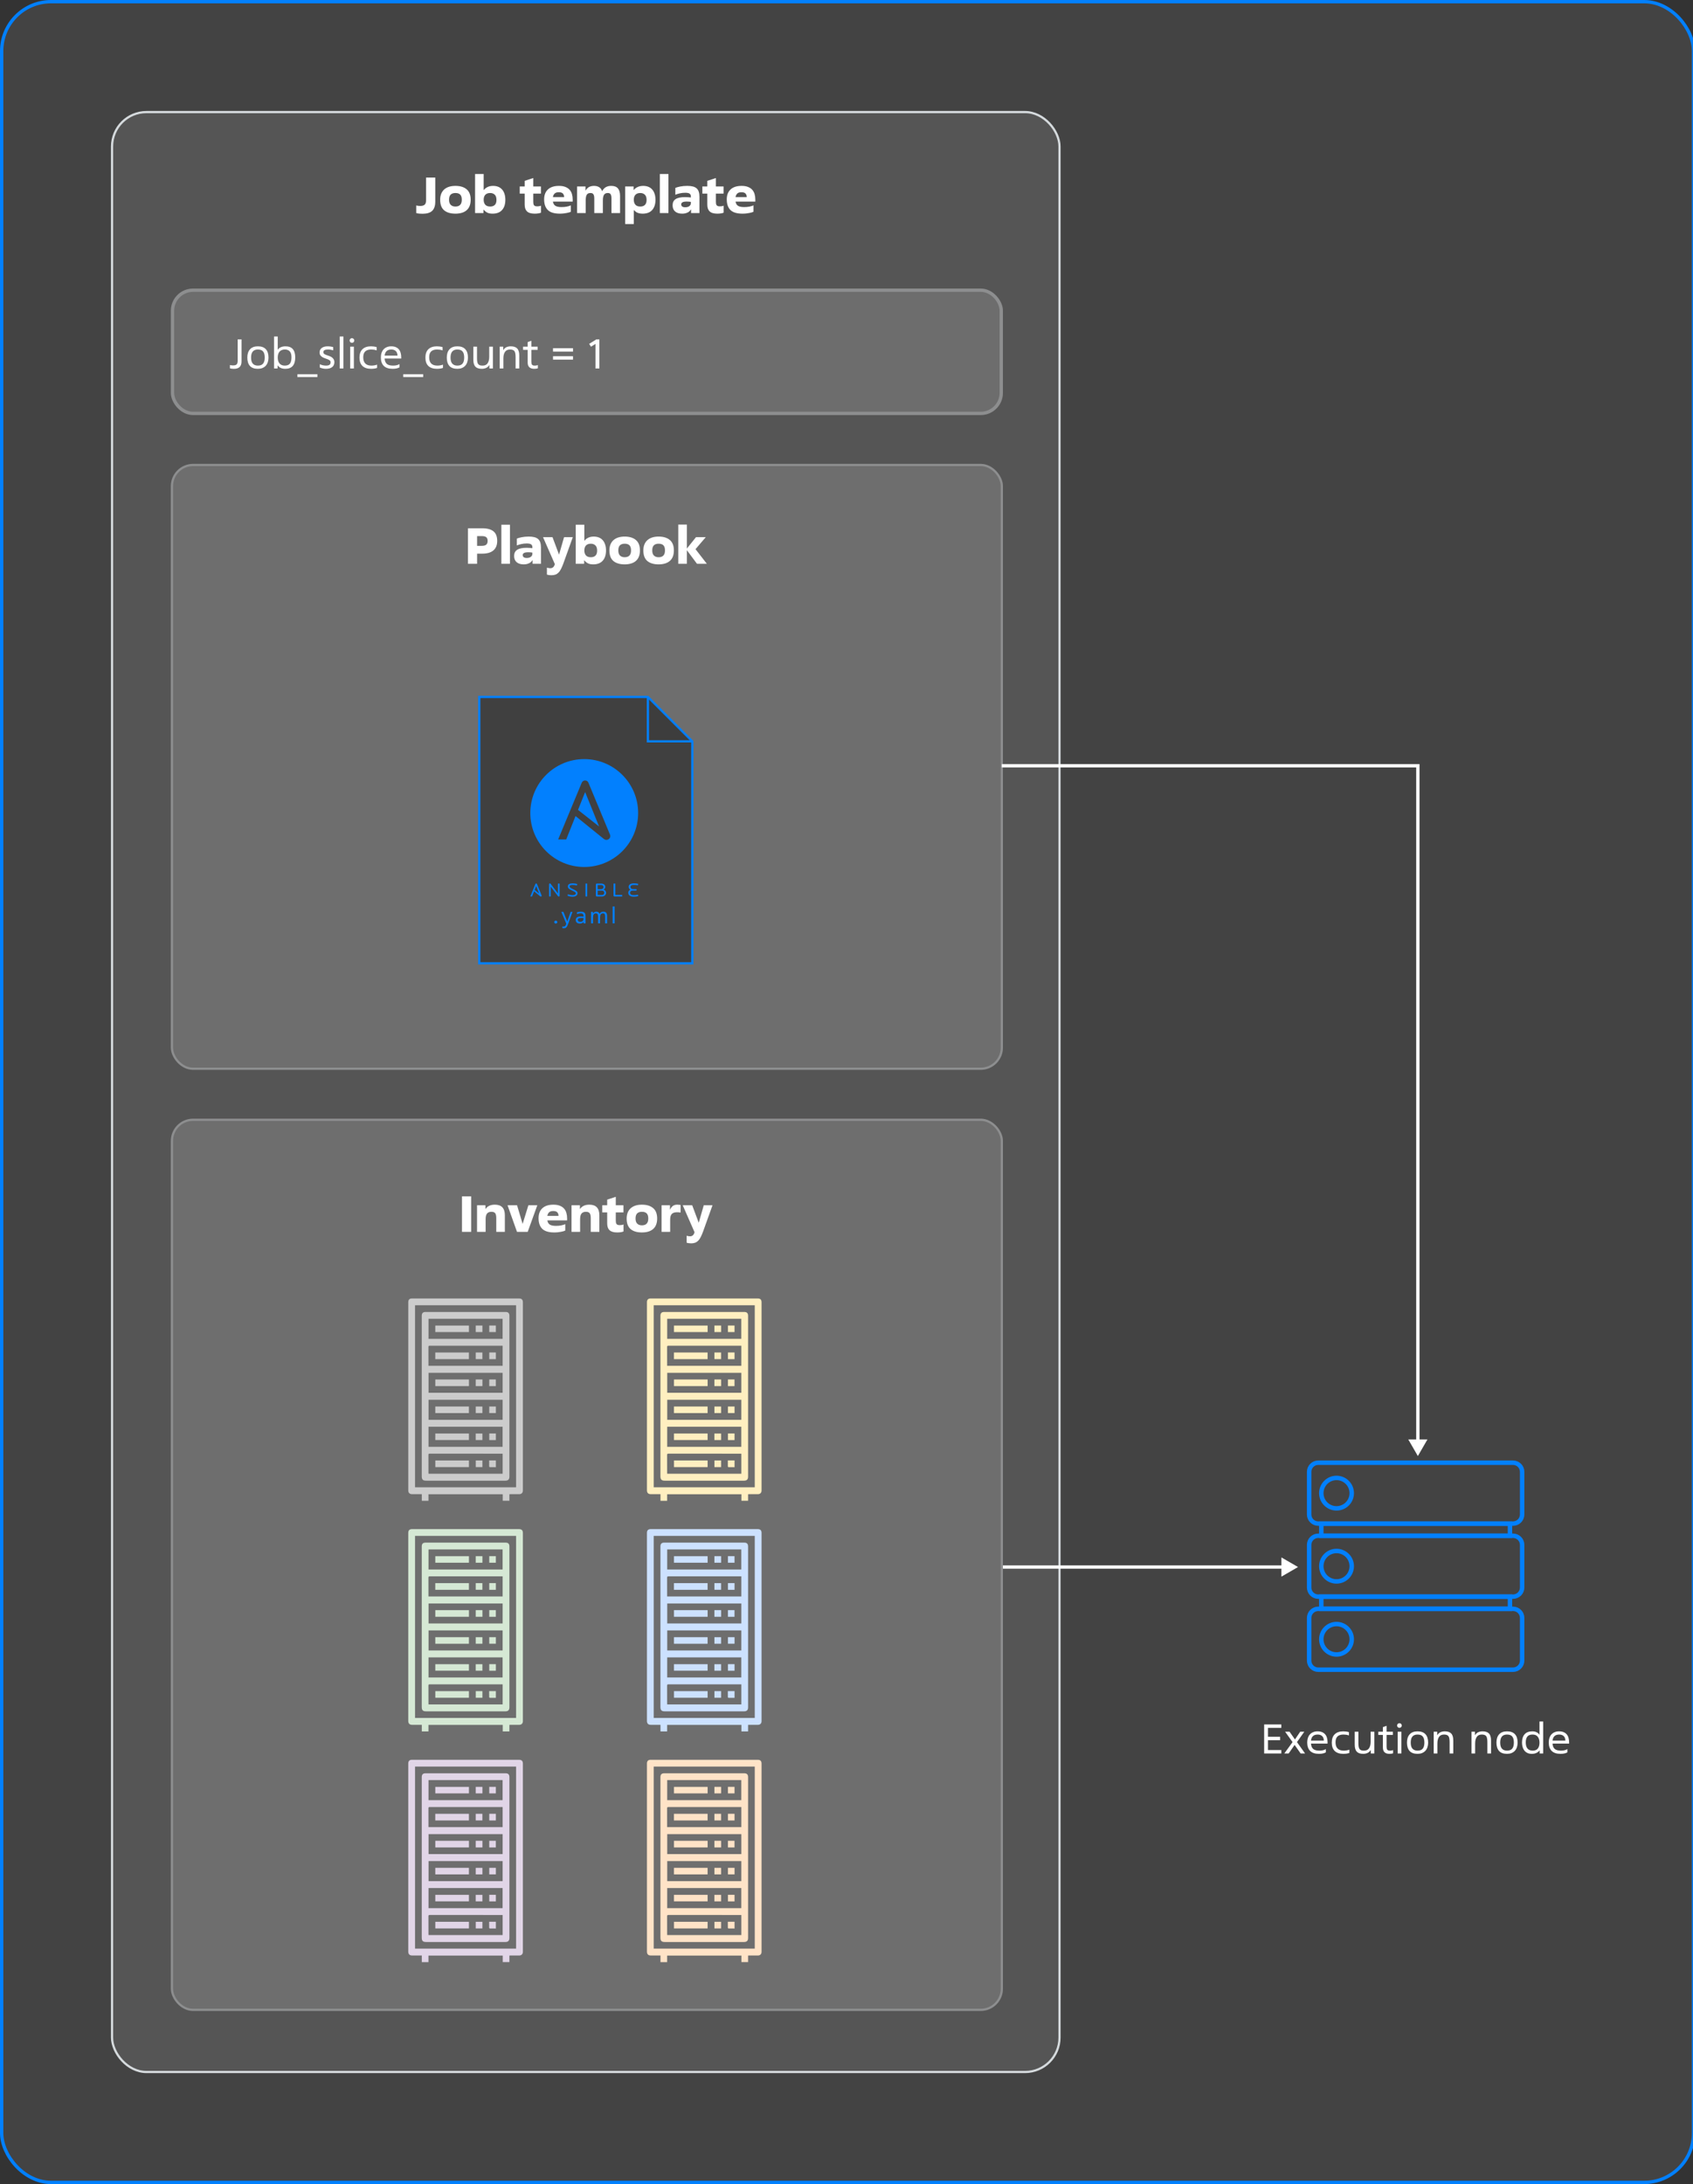 <svg width="763" height="984" viewBox="0 0 763 984" fill="none" xmlns="http://www.w3.org/2000/svg">
<rect x="0" y="0" width="763" height="984" fill="#333333" stroke="none"/>
<g clip-path="url(#clip0_4309_1036)">
<rect x="0.75" y="0.75" width="762.5" height="982.5" rx="22.25" fill="#D9D9D9" fill-opacity="0.1" stroke="#0280FE" stroke-width="1.5"/>
<rect x="50.5" y="50.5" width="427" height="883" rx="15.5" fill="white" fill-opacity="0.1" stroke="#D5DADD"/>
<rect x="77" y="504" width="375" height="402" rx="10" fill="white" fill-opacity="0.15"/>
<rect x="77.5" y="504.5" width="374" height="401" rx="9.5" stroke="#D5DADD" stroke-opacity="0.3"/>
<rect x="77" y="209" width="375" height="273" rx="10" fill="white" fill-opacity="0.15"/>
<rect x="77.5" y="209.5" width="374" height="272" rx="9.5" stroke="#D5DADD" stroke-opacity="0.3"/>
<rect x="77" y="130" width="375" height="57" rx="10" fill="#FAFAFA" fill-opacity="0.15"/>
<rect x="77.75" y="130.75" width="373.5" height="55.5" rx="9.25" stroke="#D5DADD" stroke-opacity="0.3" stroke-width="1.5"/>
<path d="M681.886 659H594.114C591.842 659 590 660.842 590 663.114V682.314C590 684.587 591.842 686.429 594.114 686.429H681.886C684.158 686.429 686 684.587 686 682.314V663.114C686 660.842 684.158 659 681.886 659Z" stroke="#0280FE" stroke-width="2"/>
<path d="M602.342 679.571C606.13 679.571 609.2 676.501 609.2 672.714C609.2 668.927 606.13 665.857 602.342 665.857C598.555 665.857 595.485 668.927 595.485 672.714C595.485 676.501 598.555 679.571 602.342 679.571Z" stroke="#0280FE" stroke-width="2"/>
<path d="M681.886 691.914H594.114C591.842 691.914 590 693.756 590 696.029V715.229C590 717.501 591.842 719.343 594.114 719.343H681.886C684.158 719.343 686 717.501 686 715.229V696.029C686 693.756 684.158 691.914 681.886 691.914Z" stroke="#0280FE" stroke-width="2"/>
<path d="M602.342 712.486C606.13 712.486 609.2 709.416 609.2 705.629C609.2 701.841 606.13 698.771 602.342 698.771C598.555 698.771 595.485 701.841 595.485 705.629C595.485 709.416 598.555 712.486 602.342 712.486Z" stroke="#0280FE" stroke-width="2"/>
<path d="M681.886 724.829H594.114C591.842 724.829 590 726.671 590 728.943V748.143C590 750.415 591.842 752.257 594.114 752.257H681.886C684.158 752.257 686 750.415 686 748.143V728.943C686 726.671 684.158 724.829 681.886 724.829Z" stroke="#0280FE" stroke-width="2"/>
<path d="M602.342 745.4C606.13 745.4 609.2 742.33 609.2 738.543C609.2 734.756 606.13 731.686 602.342 731.686C598.555 731.686 595.485 734.756 595.485 738.543C595.485 742.33 598.555 745.4 602.342 745.4Z" stroke="#0280FE" stroke-width="2"/>
<path d="M680.514 686.429H595.485V691.914H680.514V686.429Z" stroke="#0280FE" stroke-width="2"/>
<path d="M680.514 719.343H595.485V724.828H680.514V719.343Z" stroke="#0280FE" stroke-width="2"/>
<path d="M229.577 673.2V676.147H226.576V673.207H193.099V676.159H190.095V673.176H185.784C184.582 673.176 184 672.594 184 671.392C184 664.672 184 657.953 184 651.233C184 632.642 184 614.049 184 595.455C184 592.541 184 589.628 184 586.714C184 585.544 184.54 585 185.71 585C200.873 585 216.036 585 231.2 585C232.092 585 232.984 585 233.876 585C235.121 585 235.652 585.53 235.652 586.774C235.652 599.816 235.652 612.859 235.652 625.902C235.652 640.867 235.652 655.832 235.652 670.797C235.652 671.055 235.66 671.313 235.652 671.57C235.627 672.543 235.022 673.164 234.046 673.176C232.698 673.192 231.35 673.176 230.002 673.176C229.89 673.175 229.771 673.188 229.577 673.2ZM232.592 670.068V588.055H187.051V670.068H232.592Z" fill="#CCCCCC"/>
<path d="M190.077 629.11C190.077 617.02 190.077 604.929 190.077 592.836C190.077 591.621 190.607 591.083 191.807 591.083C203.817 591.083 215.828 591.083 227.843 591.083C229.038 591.083 229.579 591.63 229.579 592.835C229.579 613.608 229.579 634.378 229.579 655.146C229.579 658.516 229.579 661.885 229.579 665.255C229.579 666.531 229.009 667.098 227.725 667.098H192.11C190.564 667.098 190.074 666.603 190.074 665.083C190.074 653.092 190.074 641.102 190.074 629.111L190.077 629.11ZM193.125 603.196H226.511V594.148H193.125V603.196ZM226.524 630.638H193.141V639.677H226.521L226.524 630.638ZM193.126 651.839H226.51V642.792H193.126V651.839ZM226.529 654.931H223.027C213.256 654.931 203.485 654.927 193.715 654.92C193.285 654.92 193.081 654.987 193.086 655.497C193.112 658.132 193.099 660.769 193.101 663.404C193.101 663.597 193.118 663.79 193.126 663.979H226.529V654.931ZM226.529 606.288H224.276C214.089 606.288 203.9 606.286 193.711 606.281C193.282 606.281 193.078 606.348 193.083 606.858C193.11 609.494 193.096 612.129 193.096 614.766V615.339H226.525L226.529 606.288ZM226.529 618.506H193.141V627.491H226.526L226.529 618.506Z" fill="#CCCCCC"/>
<path d="M211.344 597.209V600.137H196.182V597.209H211.344Z" fill="#CCCCCC"/>
<path d="M217.422 597.199V600.137H214.4V597.199H217.422Z" fill="#CCCCCC"/>
<path d="M220.495 597.19H223.468V600.137H220.495V597.19Z" fill="#CCCCCC"/>
<path d="M211.331 636.642H196.178V633.685H211.331V636.642Z" fill="#CCCCCC"/>
<path d="M217.413 633.69V636.636H214.405V633.69H217.413Z" fill="#CCCCCC"/>
<path d="M223.478 633.683V636.631H220.495V633.683H223.478Z" fill="#CCCCCC"/>
<path d="M211.337 645.848V648.78H196.18V645.848H211.337Z" fill="#CCCCCC"/>
<path d="M214.393 648.789V645.858H217.412V648.789H214.393Z" fill="#CCCCCC"/>
<path d="M223.475 645.834V648.801H220.502V645.834H223.475Z" fill="#CCCCCC"/>
<path d="M211.338 657.99V660.978H196.189V657.99H211.338Z" fill="#CCCCCC"/>
<path d="M217.412 657.992V660.978H214.414V657.992H217.412Z" fill="#CCCCCC"/>
<path d="M223.478 657.978V661.014C222.553 661.014 221.649 661.022 220.743 661.001C220.677 660.982 220.617 660.947 220.568 660.898C220.519 660.849 220.484 660.789 220.466 660.723C220.444 659.819 220.453 658.915 220.453 657.978H223.478Z" fill="#CCCCCC"/>
<path d="M196.168 612.341V609.341H211.33V612.341H196.168Z" fill="#CCCCCC"/>
<path d="M214.402 612.324V609.339H217.403V612.324H214.402Z" fill="#CCCCCC"/>
<path d="M223.474 609.328V612.342H220.501V609.328H223.474Z" fill="#CCCCCC"/>
<path d="M211.346 621.502V624.489H196.184V621.502H211.346Z" fill="#CCCCCC"/>
<path d="M217.424 621.496V624.488H214.399V621.496H217.424Z" fill="#CCCCCC"/>
<path d="M220.495 624.499V621.496H223.46V624.499H220.495Z" fill="#CCCCCC"/>
<path d="M229.577 777.12V780.067H226.576V777.127H193.099V780.079H190.095V777.097H185.784C184.582 777.097 184 776.515 184 775.313C184 768.593 184 761.874 184 755.154C184 736.563 184 717.97 184 699.376C184 696.462 184 693.548 184 690.635C184 689.464 184.54 688.921 185.71 688.921C200.873 688.921 216.036 688.921 231.2 688.921C232.092 688.921 232.984 688.921 233.876 688.921C235.121 688.921 235.652 689.451 235.652 690.695C235.652 703.737 235.652 716.78 235.652 729.823C235.652 744.788 235.652 759.753 235.652 774.718C235.652 774.976 235.66 775.234 235.652 775.491C235.627 776.464 235.022 777.085 234.046 777.097C232.698 777.113 231.35 777.097 230.002 777.097C229.89 777.095 229.771 777.108 229.577 777.12ZM232.592 773.989V691.976H187.051V773.989H232.592Z" fill="#D5E8D4"/>
<path d="M190.077 733.031C190.077 720.941 190.077 708.85 190.077 696.757C190.077 695.542 190.607 695.004 191.807 695.004C203.817 695.004 215.828 695.004 227.843 695.004C229.038 695.004 229.579 695.551 229.579 696.756C229.579 717.529 229.579 738.299 229.579 759.067C229.579 762.436 229.579 765.806 229.579 769.176C229.579 770.452 229.009 771.019 227.725 771.019H192.11C190.564 771.019 190.074 770.523 190.074 769.003C190.074 757.013 190.074 745.022 190.074 733.032L190.077 733.031ZM193.125 707.117H226.511V698.069H193.125V707.117ZM226.524 734.559H193.141V743.598H226.521L226.524 734.559ZM193.126 755.759H226.51V746.712H193.126V755.759ZM226.529 758.852H223.027C213.256 758.852 203.485 758.848 193.715 758.841C193.285 758.841 193.081 758.907 193.086 759.418C193.112 762.053 193.099 764.69 193.101 767.325C193.101 767.518 193.118 767.711 193.126 767.9H226.529V758.852ZM226.529 710.209H224.276C214.089 710.209 203.9 710.207 193.711 710.202C193.282 710.202 193.078 710.269 193.083 710.779C193.11 713.414 193.096 716.05 193.096 718.687V719.26H226.525L226.529 710.209ZM226.529 722.427H193.141V731.412H226.526L226.529 722.427Z" fill="#D5E8D4"/>
<path d="M211.344 701.13V704.058H196.182V701.13H211.344Z" fill="#D5E8D4"/>
<path d="M217.422 701.119V704.058H214.4V701.119H217.422Z" fill="#D5E8D4"/>
<path d="M220.495 701.111H223.468V704.058H220.495V701.111Z" fill="#D5E8D4"/>
<path d="M211.331 740.563H196.178V737.606H211.331V740.563Z" fill="#D5E8D4"/>
<path d="M217.413 737.611V740.557H214.405V737.611H217.413Z" fill="#D5E8D4"/>
<path d="M223.478 737.604V740.552H220.495V737.604H223.478Z" fill="#D5E8D4"/>
<path d="M211.337 749.769V752.701H196.18V749.769H211.337Z" fill="#D5E8D4"/>
<path d="M214.393 752.71V749.778H217.412V752.71H214.393Z" fill="#D5E8D4"/>
<path d="M223.475 749.755V752.722H220.502V749.755H223.475Z" fill="#D5E8D4"/>
<path d="M211.338 761.911V764.899H196.189V761.911H211.338Z" fill="#D5E8D4"/>
<path d="M217.412 761.913V764.899H214.414V761.913H217.412Z" fill="#D5E8D4"/>
<path d="M223.478 761.898V764.935C222.553 764.935 221.649 764.943 220.743 764.922C220.677 764.903 220.617 764.867 220.568 764.819C220.519 764.77 220.484 764.71 220.466 764.643C220.444 763.739 220.453 762.836 220.453 761.898H223.478Z" fill="#D5E8D4"/>
<path d="M196.168 716.262V713.262H211.33V716.262H196.168Z" fill="#D5E8D4"/>
<path d="M214.402 716.245V713.26H217.403V716.245H214.402Z" fill="#D5E8D4"/>
<path d="M223.474 713.249V716.263H220.501V713.249H223.474Z" fill="#D5E8D4"/>
<path d="M211.346 725.423V728.41H196.184V725.423H211.346Z" fill="#D5E8D4"/>
<path d="M217.424 725.417V728.409H214.399V725.417H217.424Z" fill="#D5E8D4"/>
<path d="M220.495 728.42V725.417H223.46V728.42H220.495Z" fill="#D5E8D4"/>
<path d="M229.577 881.041V883.988H226.576V881.048H193.099V884H190.095V881.017H185.784C184.582 881.017 184 880.436 184 879.233C184 872.514 184 865.794 184 859.075C184 840.484 184 821.891 184 803.297C184 800.383 184 797.469 184 794.555C184 793.385 184.54 792.841 185.71 792.841C200.873 792.841 216.036 792.841 231.2 792.841C232.092 792.841 232.984 792.841 233.876 792.841C235.121 792.841 235.652 793.372 235.652 794.616C235.652 807.658 235.652 820.7 235.652 833.744C235.652 848.708 235.652 863.673 235.652 878.639C235.652 878.897 235.66 879.155 235.652 879.412C235.627 880.385 235.022 881.005 234.046 881.017C232.698 881.034 231.35 881.017 230.002 881.017C229.89 881.016 229.771 881.029 229.577 881.041ZM232.592 877.91V795.897H187.051V877.91H232.592Z" fill="#E1D5E7"/>
<path d="M190.077 836.951C190.077 824.862 190.077 812.77 190.077 800.678C190.077 799.462 190.607 798.925 191.807 798.925C203.817 798.925 215.828 798.925 227.843 798.925C229.038 798.925 229.579 799.472 229.579 800.677C229.579 821.45 229.579 842.22 229.579 862.987C229.579 866.357 229.579 869.727 229.579 873.096C229.579 874.373 229.009 874.94 227.725 874.94H192.11C190.564 874.94 190.074 874.444 190.074 872.924C190.074 860.934 190.074 848.943 190.074 836.953L190.077 836.951ZM193.125 811.038H226.511V801.99H193.125V811.038ZM226.524 838.48H193.141V847.518H226.521L226.524 838.48ZM193.126 859.68H226.51V850.633H193.126V859.68ZM226.529 862.772H223.027C213.256 862.772 203.485 862.769 193.715 862.761C193.285 862.761 193.081 862.828 193.086 863.338C193.112 865.974 193.099 868.61 193.101 871.246C193.101 871.439 193.118 871.631 193.126 871.82H226.529V862.772ZM226.529 814.13H224.276C214.089 814.13 203.9 814.127 193.711 814.123C193.282 814.123 193.078 814.189 193.083 814.7C193.11 817.335 193.096 819.971 193.096 822.607V823.18H226.525L226.529 814.13ZM226.529 826.348H193.141V835.333H226.526L226.529 826.348Z" fill="#E1D5E7"/>
<path d="M211.344 805.051V807.979H196.182V805.051H211.344Z" fill="#E1D5E7"/>
<path d="M217.422 805.04V807.979H214.4V805.04H217.422Z" fill="#E1D5E7"/>
<path d="M220.495 805.032H223.468V807.979H220.495V805.032Z" fill="#E1D5E7"/>
<path d="M211.331 844.483H196.178V841.526H211.331V844.483Z" fill="#E1D5E7"/>
<path d="M217.413 841.531V844.477H214.405V841.531H217.413Z" fill="#E1D5E7"/>
<path d="M223.478 841.524V844.472H220.495V841.524H223.478Z" fill="#E1D5E7"/>
<path d="M211.337 853.69V856.621H196.18V853.69H211.337Z" fill="#E1D5E7"/>
<path d="M214.393 856.631V853.699H217.412V856.631H214.393Z" fill="#E1D5E7"/>
<path d="M223.475 853.675V856.643H220.502V853.675H223.475Z" fill="#E1D5E7"/>
<path d="M211.338 865.831V868.82H196.189V865.831H211.338Z" fill="#E1D5E7"/>
<path d="M217.412 865.833V868.82H214.414V865.833H217.412Z" fill="#E1D5E7"/>
<path d="M223.478 865.819V868.855C222.553 868.855 221.649 868.864 220.743 868.842C220.677 868.824 220.617 868.788 220.568 868.739C220.519 868.691 220.484 868.63 220.466 868.564C220.444 867.66 220.453 866.756 220.453 865.819H223.478Z" fill="#E1D5E7"/>
<path d="M196.168 820.182V817.183H211.33V820.182H196.168Z" fill="#E1D5E7"/>
<path d="M214.402 820.166V817.18H217.403V820.166H214.402Z" fill="#E1D5E7"/>
<path d="M223.474 817.17V820.183H220.501V817.17H223.474Z" fill="#E1D5E7"/>
<path d="M211.346 829.343V832.331H196.184V829.343H211.346Z" fill="#E1D5E7"/>
<path d="M217.424 829.338V832.33H214.399V829.338H217.424Z" fill="#E1D5E7"/>
<path d="M220.495 832.341V829.338H223.46V832.341H220.495Z" fill="#E1D5E7"/>
<path d="M337.144 673.2V676.147H334.142V673.207H300.666V676.159H297.662V673.176H293.35C292.148 673.176 291.566 672.594 291.566 671.392C291.566 664.672 291.566 657.953 291.566 651.233C291.566 632.642 291.566 614.049 291.566 595.455C291.566 592.541 291.566 589.628 291.566 586.714C291.566 585.544 292.106 585 293.277 585C308.439 585 323.603 585 338.766 585C339.658 585 340.55 585 341.442 585C342.687 585 343.219 585.53 343.219 586.774C343.219 599.816 343.219 612.859 343.219 625.902C343.219 640.867 343.219 655.832 343.219 670.797C343.219 671.055 343.226 671.313 343.219 671.57C343.194 672.543 342.588 673.164 341.612 673.176C340.265 673.192 338.916 673.176 337.568 673.176C337.457 673.175 337.338 673.188 337.144 673.2ZM340.159 670.068V588.055H294.617V670.068H340.159Z" fill="#FFEFC0"/>
<path d="M297.643 629.11C297.643 617.02 297.643 604.929 297.643 592.836C297.643 591.621 298.173 591.083 299.373 591.083C311.383 591.083 323.395 591.083 335.409 591.083C336.604 591.083 337.146 591.63 337.146 592.835C337.146 613.608 337.146 634.378 337.146 655.146C337.146 658.516 337.146 661.885 337.146 665.255C337.146 666.531 336.576 667.098 335.291 667.098H299.677C298.131 667.098 297.641 666.603 297.641 665.083C297.641 653.092 297.641 641.102 297.641 629.111L297.643 629.11ZM300.691 603.196H334.077V594.148H300.691V603.196ZM334.09 630.638H300.708V639.677H334.088L334.09 630.638ZM300.692 651.839H334.076V642.792H300.692V651.839ZM334.095 654.931H330.594C320.822 654.931 311.052 654.927 301.281 654.92C300.852 654.92 300.647 654.987 300.652 655.497C300.678 658.132 300.665 660.769 300.667 663.404C300.667 663.597 300.684 663.79 300.692 663.979H334.095V654.931ZM334.095 606.288H331.842C321.655 606.288 311.467 606.286 301.277 606.281C300.848 606.281 300.645 606.348 300.65 606.858C300.677 609.494 300.663 612.129 300.663 614.766V615.339H334.091L334.095 606.288ZM334.095 618.506H300.708V627.491H334.093L334.095 618.506Z" fill="#FFEFC0"/>
<path d="M318.91 597.209V600.137H303.748V597.209H318.91Z" fill="#FFEFC0"/>
<path d="M324.989 597.199V600.137H321.967V597.199H324.989Z" fill="#FFEFC0"/>
<path d="M328.062 597.19H331.035V600.137H328.062V597.19Z" fill="#FFEFC0"/>
<path d="M318.897 636.642H303.744V633.685H318.897V636.642Z" fill="#FFEFC0"/>
<path d="M324.979 633.69V636.636H321.972V633.69H324.979Z" fill="#FFEFC0"/>
<path d="M331.044 633.683V636.631H328.062V633.683H331.044Z" fill="#FFEFC0"/>
<path d="M318.904 645.848V648.78H303.746V645.848H318.904Z" fill="#FFEFC0"/>
<path d="M321.959 648.789V645.858H324.979V648.789H321.959Z" fill="#FFEFC0"/>
<path d="M331.042 645.834V648.801H328.068V645.834H331.042Z" fill="#FFEFC0"/>
<path d="M318.904 657.99V660.978H303.756V657.99H318.904Z" fill="#FFEFC0"/>
<path d="M324.979 657.992V660.978H321.98V657.992H324.979Z" fill="#FFEFC0"/>
<path d="M331.045 657.978V661.014C330.119 661.014 329.216 661.022 328.309 661.001C328.243 660.982 328.183 660.947 328.134 660.898C328.086 660.849 328.051 660.789 328.032 660.723C328.011 659.819 328.019 658.915 328.019 657.978H331.045Z" fill="#FFEFC0"/>
<path d="M303.734 612.341V609.341H318.897V612.341H303.734Z" fill="#FFEFC0"/>
<path d="M321.969 612.324V609.339H324.969V612.324H321.969Z" fill="#FFEFC0"/>
<path d="M331.041 609.328V612.342H328.067V609.328H331.041Z" fill="#FFEFC0"/>
<path d="M318.912 621.502V624.489H303.75V621.502H318.912Z" fill="#FFEFC0"/>
<path d="M324.99 621.496V624.488H321.966V621.496H324.99Z" fill="#FFEFC0"/>
<path d="M328.062 624.499V621.496H331.026V624.499H328.062Z" fill="#FFEFC0"/>
<path d="M337.144 777.12V780.067H334.142V777.127H300.666V780.079H297.662V777.097H293.35C292.148 777.097 291.566 776.515 291.566 775.313C291.566 768.593 291.566 761.874 291.566 755.154C291.566 736.563 291.566 717.97 291.566 699.376C291.566 696.462 291.566 693.548 291.566 690.635C291.566 689.464 292.106 688.921 293.277 688.921C308.439 688.921 323.603 688.921 338.766 688.921C339.658 688.921 340.55 688.921 341.442 688.921C342.687 688.921 343.219 689.451 343.219 690.695C343.219 703.737 343.219 716.78 343.219 729.823C343.219 744.788 343.219 759.753 343.219 774.718C343.219 774.976 343.226 775.234 343.219 775.491C343.194 776.464 342.588 777.085 341.612 777.097C340.265 777.113 338.916 777.097 337.568 777.097C337.457 777.095 337.338 777.108 337.144 777.12ZM340.159 773.989V691.976H294.617V773.989H340.159Z" fill="#CCE1FF"/>
<path d="M297.643 733.031C297.643 720.941 297.643 708.85 297.643 696.757C297.643 695.542 298.173 695.004 299.373 695.004C311.383 695.004 323.395 695.004 335.409 695.004C336.604 695.004 337.146 695.551 337.146 696.756C337.146 717.529 337.146 738.299 337.146 759.067C337.146 762.436 337.146 765.806 337.146 769.176C337.146 770.452 336.576 771.019 335.291 771.019H299.677C298.131 771.019 297.641 770.523 297.641 769.003C297.641 757.013 297.641 745.022 297.641 733.032L297.643 733.031ZM300.691 707.117H334.077V698.069H300.691V707.117ZM334.09 734.559H300.708V743.598H334.088L334.09 734.559ZM300.692 755.759H334.076V746.712H300.692V755.759ZM334.095 758.852H330.594C320.822 758.852 311.052 758.848 301.281 758.841C300.852 758.841 300.647 758.907 300.652 759.418C300.678 762.053 300.665 764.69 300.667 767.325C300.667 767.518 300.684 767.711 300.692 767.9H334.095V758.852ZM334.095 710.209H331.842C321.655 710.209 311.467 710.207 301.277 710.202C300.848 710.202 300.645 710.269 300.65 710.779C300.677 713.414 300.663 716.05 300.663 718.687V719.26H334.091L334.095 710.209ZM334.095 722.427H300.708V731.412H334.093L334.095 722.427Z" fill="#CCE1FF"/>
<path d="M318.91 701.13V704.058H303.748V701.13H318.91Z" fill="#CCE1FF"/>
<path d="M324.989 701.119V704.058H321.967V701.119H324.989Z" fill="#CCE1FF"/>
<path d="M328.062 701.111H331.035V704.058H328.062V701.111Z" fill="#CCE1FF"/>
<path d="M318.897 740.563H303.744V737.606H318.897V740.563Z" fill="#CCE1FF"/>
<path d="M324.979 737.611V740.557H321.972V737.611H324.979Z" fill="#CCE1FF"/>
<path d="M331.044 737.604V740.552H328.062V737.604H331.044Z" fill="#CCE1FF"/>
<path d="M318.904 749.769V752.701H303.746V749.769H318.904Z" fill="#CCE1FF"/>
<path d="M321.959 752.71V749.778H324.979V752.71H321.959Z" fill="#CCE1FF"/>
<path d="M331.042 749.755V752.722H328.068V749.755H331.042Z" fill="#CCE1FF"/>
<path d="M318.904 761.911V764.899H303.756V761.911H318.904Z" fill="#CCE1FF"/>
<path d="M324.979 761.913V764.899H321.98V761.913H324.979Z" fill="#CCE1FF"/>
<path d="M331.045 761.898V764.935C330.119 764.935 329.216 764.943 328.309 764.922C328.243 764.903 328.183 764.867 328.134 764.819C328.086 764.77 328.051 764.71 328.032 764.643C328.011 763.739 328.019 762.836 328.019 761.898H331.045Z" fill="#CCE1FF"/>
<path d="M303.734 716.262V713.262H318.897V716.262H303.734Z" fill="#CCE1FF"/>
<path d="M321.969 716.245V713.26H324.969V716.245H321.969Z" fill="#CCE1FF"/>
<path d="M331.041 713.249V716.263H328.067V713.249H331.041Z" fill="#CCE1FF"/>
<path d="M318.912 725.423V728.41H303.75V725.423H318.912Z" fill="#CCE1FF"/>
<path d="M324.99 725.417V728.409H321.966V725.417H324.99Z" fill="#CCE1FF"/>
<path d="M328.062 728.42V725.417H331.026V728.42H328.062Z" fill="#CCE1FF"/>
<path d="M337.144 881.041V883.988H334.142V881.048H300.666V884H297.662V881.017H293.35C292.148 881.017 291.566 880.436 291.566 879.233C291.566 872.514 291.566 865.794 291.566 859.075C291.566 840.484 291.566 821.891 291.566 803.297C291.566 800.383 291.566 797.469 291.566 794.555C291.566 793.385 292.106 792.841 293.277 792.841C308.439 792.841 323.603 792.841 338.766 792.841C339.658 792.841 340.55 792.841 341.442 792.841C342.687 792.841 343.219 793.372 343.219 794.616C343.219 807.658 343.219 820.7 343.219 833.744C343.219 848.708 343.219 863.673 343.219 878.639C343.219 878.897 343.226 879.155 343.219 879.412C343.194 880.385 342.588 881.005 341.612 881.017C340.265 881.034 338.916 881.017 337.568 881.017C337.457 881.016 337.338 881.029 337.144 881.041ZM340.159 877.91V795.897H294.617V877.91H340.159Z" fill="#FFE3C7"/>
<path d="M297.643 836.951C297.643 824.862 297.643 812.77 297.643 800.678C297.643 799.462 298.173 798.925 299.373 798.925C311.383 798.925 323.395 798.925 335.409 798.925C336.604 798.925 337.146 799.472 337.146 800.677C337.146 821.45 337.146 842.22 337.146 862.987C337.146 866.357 337.146 869.727 337.146 873.096C337.146 874.373 336.576 874.94 335.291 874.94H299.677C298.131 874.94 297.641 874.444 297.641 872.924C297.641 860.934 297.641 848.943 297.641 836.953L297.643 836.951ZM300.691 811.038H334.077V801.99H300.691V811.038ZM334.09 838.48H300.708V847.518H334.088L334.09 838.48ZM300.692 859.68H334.076V850.633H300.692V859.68ZM334.095 862.772H330.594C320.822 862.772 311.052 862.769 301.281 862.761C300.852 862.761 300.647 862.828 300.652 863.338C300.678 865.974 300.665 868.61 300.667 871.246C300.667 871.439 300.684 871.631 300.692 871.82H334.095V862.772ZM334.095 814.13H331.842C321.655 814.13 311.467 814.127 301.277 814.123C300.848 814.123 300.645 814.189 300.65 814.7C300.677 817.335 300.663 819.971 300.663 822.607V823.18H334.091L334.095 814.13ZM334.095 826.348H300.708V835.333H334.093L334.095 826.348Z" fill="#FFE3C7"/>
<path d="M318.91 805.051V807.979H303.748V805.051H318.91Z" fill="#FFE3C7"/>
<path d="M324.989 805.04V807.979H321.967V805.04H324.989Z" fill="#FFE3C7"/>
<path d="M328.062 805.032H331.035V807.979H328.062V805.032Z" fill="#FFE3C7"/>
<path d="M318.897 844.483H303.744V841.526H318.897V844.483Z" fill="#FFE3C7"/>
<path d="M324.979 841.531V844.477H321.972V841.531H324.979Z" fill="#FFE3C7"/>
<path d="M331.044 841.524V844.472H328.062V841.524H331.044Z" fill="#FFE3C7"/>
<path d="M318.904 853.69V856.621H303.746V853.69H318.904Z" fill="#FFE3C7"/>
<path d="M321.959 856.631V853.699H324.979V856.631H321.959Z" fill="#FFE3C7"/>
<path d="M331.042 853.675V856.643H328.068V853.675H331.042Z" fill="#FFE3C7"/>
<path d="M318.904 865.831V868.82H303.756V865.831H318.904Z" fill="#FFE3C7"/>
<path d="M324.979 865.833V868.82H321.98V865.833H324.979Z" fill="#FFE3C7"/>
<path d="M331.045 865.819V868.855C330.119 868.855 329.216 868.864 328.309 868.842C328.243 868.824 328.183 868.788 328.134 868.739C328.086 868.691 328.051 868.63 328.032 868.564C328.011 867.66 328.019 866.756 328.019 865.819H331.045Z" fill="#FFE3C7"/>
<path d="M303.734 820.182V817.183H318.897V820.182H303.734Z" fill="#FFE3C7"/>
<path d="M321.969 820.166V817.18H324.969V820.166H321.969Z" fill="#FFE3C7"/>
<path d="M331.041 817.17V820.183H328.067V817.17H331.041Z" fill="#FFE3C7"/>
<path d="M318.912 829.343V832.331H303.75V829.343H318.912Z" fill="#FFE3C7"/>
<path d="M324.99 829.338V832.33H321.966V829.338H324.99Z" fill="#FFE3C7"/>
<path d="M328.062 832.341V829.338H331.026V832.341H328.062Z" fill="#FFE3C7"/>
<path d="M187.587 92.568C188.189 92.715 188.775 92.788 189.347 92.788C190.315 92.788 191.005 92.59 191.415 92.194C191.826 91.783 192.031 91.109 192.031 90.17V80.006H196.167V90.83C196.167 92.707 195.705 94.093 194.781 94.988C193.857 95.868 192.413 96.308 190.447 96.308C189.861 96.308 189.34 96.286 188.885 96.242C188.431 96.198 187.998 96.117 187.587 96V92.568ZM205.237 93.052C207.158 93.052 208.119 92.033 208.119 89.994C208.119 88.938 207.884 88.168 207.415 87.684C206.945 87.2 206.219 86.958 205.237 86.958C204.313 86.958 203.601 87.2 203.103 87.684C202.619 88.168 202.377 88.938 202.377 89.994C202.377 91.035 202.633 91.805 203.147 92.304C203.66 92.803 204.357 93.052 205.237 93.052ZM205.237 96.264C203.051 96.264 201.357 95.758 200.155 94.746C198.967 93.734 198.373 92.15 198.373 89.994C198.373 88.953 198.534 88.043 198.857 87.266C199.179 86.489 199.634 85.843 200.221 85.33C200.822 84.802 201.541 84.406 202.377 84.142C203.227 83.878 204.181 83.746 205.237 83.746C207.407 83.746 209.094 84.259 210.297 85.286C211.514 86.298 212.123 87.867 212.123 89.994C212.123 92.062 211.529 93.624 210.341 94.68C209.153 95.736 207.451 96.264 205.237 96.264ZM217.893 96H214.109V78.4H217.981V85.594H218.047C218.209 85.403 218.407 85.198 218.641 84.978C218.876 84.758 219.162 84.56 219.499 84.384C219.837 84.193 220.225 84.039 220.665 83.922C221.12 83.805 221.641 83.746 222.227 83.746C223.034 83.746 223.775 83.871 224.449 84.12C225.124 84.369 225.703 84.758 226.187 85.286C226.686 85.799 227.067 86.452 227.331 87.244C227.61 88.021 227.749 88.945 227.749 90.016C227.749 91.981 227.258 93.514 226.275 94.614C225.293 95.714 223.863 96.264 221.985 96.264C220.944 96.264 220.108 96.088 219.477 95.736C218.847 95.369 218.348 94.944 217.981 94.46H217.893V96ZM220.929 93.052C221.809 93.052 222.499 92.81 222.997 92.326C223.496 91.842 223.745 91.094 223.745 90.082C223.745 88.967 223.474 88.168 222.931 87.684C222.403 87.2 221.729 86.958 220.907 86.958C219.954 86.958 219.228 87.222 218.729 87.75C218.231 88.278 217.981 89.026 217.981 89.994C217.981 90.947 218.223 91.695 218.707 92.238C219.191 92.781 219.932 93.052 220.929 93.052ZM243.787 87.222H240.333V90.896C240.333 91.248 240.355 91.556 240.399 91.82C240.457 92.084 240.553 92.304 240.685 92.48C240.817 92.641 241 92.766 241.235 92.854C241.484 92.927 241.799 92.964 242.181 92.964C242.474 92.964 242.753 92.942 243.017 92.898C243.295 92.854 243.559 92.773 243.809 92.656V95.824C243.545 95.941 243.171 96.044 242.687 96.132C242.203 96.22 241.631 96.264 240.971 96.264C240.149 96.264 239.453 96.176 238.881 96C238.309 95.824 237.839 95.56 237.473 95.208C237.121 94.856 236.864 94.431 236.703 93.932C236.541 93.419 236.461 92.832 236.461 92.172V87.222H234.239V84.01H236.461V81.48L240.333 80.204V84.01H243.787V87.222ZM257.264 95.406C257.103 95.494 256.861 95.589 256.538 95.692C256.23 95.78 255.856 95.868 255.416 95.956C254.991 96.044 254.514 96.117 253.986 96.176C253.458 96.235 252.901 96.264 252.314 96.264C249.821 96.264 248.017 95.721 246.902 94.636C245.787 93.536 245.23 91.937 245.23 89.84C245.23 87.904 245.802 86.408 246.946 85.352C248.105 84.281 249.755 83.746 251.896 83.746C253.055 83.746 254.03 83.907 254.822 84.23C255.614 84.538 256.252 84.971 256.736 85.528C257.22 86.071 257.565 86.716 257.77 87.464C257.99 88.212 258.1 89.011 258.1 89.862V90.83H249.19C249.337 91.71 249.703 92.341 250.29 92.722C250.891 93.103 251.823 93.294 253.084 93.294C253.964 93.294 254.771 93.221 255.504 93.074C256.237 92.913 256.824 92.729 257.264 92.524V95.406ZM254.228 88.784C254.228 88.124 254.045 87.596 253.678 87.2C253.311 86.804 252.695 86.606 251.83 86.606C251.023 86.606 250.407 86.797 249.982 87.178C249.571 87.559 249.307 88.095 249.19 88.784H254.228ZM279.446 96H275.574V89.4C275.574 88.549 275.457 87.933 275.222 87.552C275.002 87.156 274.569 86.958 273.924 86.958C273.103 86.958 272.523 87.244 272.186 87.816C271.863 88.373 271.702 89.18 271.702 90.236V96H267.83V89.4C267.83 88.579 267.705 87.97 267.456 87.574C267.221 87.163 266.774 86.958 266.114 86.958C265.278 86.958 264.706 87.244 264.398 87.816C264.105 88.373 263.958 89.18 263.958 90.236V96H260.086V84.01H263.87V85.858H263.914C264.369 85.081 264.904 84.538 265.52 84.23C266.151 83.907 266.884 83.746 267.72 83.746C268.629 83.746 269.399 83.944 270.03 84.34C270.661 84.721 271.101 85.323 271.35 86.144C271.863 85.249 272.45 84.626 273.11 84.274C273.785 83.922 274.569 83.746 275.464 83.746C276.843 83.746 277.847 84.12 278.478 84.868C279.123 85.616 279.446 86.738 279.446 88.234V96ZM285.636 100.95H281.764V84.01H285.548V85.594H285.614C285.775 85.403 285.973 85.198 286.208 84.978C286.457 84.758 286.758 84.56 287.11 84.384C287.462 84.193 287.865 84.039 288.32 83.922C288.774 83.805 289.295 83.746 289.882 83.746C290.688 83.746 291.429 83.871 292.104 84.12C292.778 84.369 293.358 84.758 293.842 85.286C294.34 85.799 294.722 86.452 294.986 87.244C295.264 88.021 295.404 88.945 295.404 90.016C295.404 91.981 294.912 93.514 293.93 94.614C292.947 95.714 291.517 96.264 289.64 96.264C289.112 96.264 288.642 96.22 288.232 96.132C287.836 96.044 287.476 95.927 287.154 95.78C286.846 95.619 286.574 95.443 286.34 95.252C286.105 95.061 285.892 94.863 285.702 94.658H285.636V100.95ZM288.584 93.052C289.464 93.052 290.153 92.81 290.652 92.326C291.15 91.842 291.4 91.094 291.4 90.082C291.4 88.967 291.128 88.168 290.586 87.684C290.058 87.2 289.383 86.958 288.562 86.958C287.608 86.958 286.882 87.222 286.384 87.75C285.885 88.278 285.636 89.026 285.636 89.994C285.636 90.947 285.878 91.695 286.362 92.238C286.846 92.781 287.586 93.052 288.584 93.052ZM301.255 96H297.383V78.4H301.255V96ZM311.356 90.962C311.136 90.918 310.864 90.881 310.542 90.852C310.234 90.823 309.904 90.808 309.552 90.808C308.598 90.808 307.931 90.925 307.55 91.16C307.183 91.38 307 91.688 307 92.084C307 92.451 307.139 92.759 307.418 93.008C307.711 93.257 308.188 93.382 308.848 93.382C309.596 93.382 310.197 93.213 310.652 92.876C311.121 92.539 311.356 92.084 311.356 91.512V90.962ZM315.228 96H311.444V94.394H311.378C311.246 94.614 311.077 94.834 310.872 95.054C310.666 95.274 310.402 95.472 310.08 95.648C309.772 95.824 309.398 95.971 308.958 96.088C308.532 96.205 308.026 96.264 307.44 96.264C306.061 96.264 304.998 95.934 304.25 95.274C303.502 94.614 303.128 93.69 303.128 92.502C303.128 91.226 303.582 90.295 304.492 89.708C305.401 89.107 306.816 88.806 308.738 88.806C309.324 88.806 309.852 88.828 310.322 88.872C310.791 88.916 311.136 88.953 311.356 88.982V88.498C311.356 87.941 311.172 87.53 310.806 87.266C310.439 86.987 309.772 86.848 308.804 86.848C307.924 86.848 307.088 86.943 306.296 87.134C305.504 87.31 304.858 87.515 304.36 87.75V84.648C304.888 84.428 305.621 84.223 306.56 84.032C307.498 83.841 308.554 83.746 309.728 83.746C310.71 83.746 311.546 83.834 312.236 84.01C312.94 84.186 313.512 84.472 313.952 84.868C314.392 85.249 314.714 85.755 314.92 86.386C315.125 87.017 315.228 87.794 315.228 88.718V96ZM326.093 87.222H322.639V90.896C322.639 91.248 322.661 91.556 322.705 91.82C322.764 92.084 322.859 92.304 322.991 92.48C323.123 92.641 323.307 92.766 323.541 92.854C323.791 92.927 324.106 92.964 324.487 92.964C324.781 92.964 325.059 92.942 325.323 92.898C325.602 92.854 325.866 92.773 326.115 92.656V95.824C325.851 95.941 325.477 96.044 324.993 96.132C324.509 96.22 323.937 96.264 323.277 96.264C322.456 96.264 321.759 96.176 321.187 96C320.615 95.824 320.146 95.56 319.779 95.208C319.427 94.856 319.171 94.431 319.009 93.932C318.848 93.419 318.767 92.832 318.767 92.172V87.222H316.545V84.01H318.767V81.48L322.639 80.204V84.01H326.093V87.222ZM339.571 95.406C339.409 95.494 339.167 95.589 338.845 95.692C338.537 95.78 338.163 95.868 337.723 95.956C337.297 96.044 336.821 96.117 336.293 96.176C335.765 96.235 335.207 96.264 334.621 96.264C332.127 96.264 330.323 95.721 329.209 94.636C328.094 93.536 327.537 91.937 327.537 89.84C327.537 87.904 328.109 86.408 329.253 85.352C330.411 84.281 332.061 83.746 334.203 83.746C335.361 83.746 336.337 83.907 337.129 84.23C337.921 84.538 338.559 84.971 339.043 85.528C339.527 86.071 339.871 86.716 340.077 87.464C340.297 88.212 340.407 89.011 340.407 89.862V90.83H331.497C331.643 91.71 332.01 92.341 332.597 92.722C333.198 93.103 334.129 93.294 335.391 93.294C336.271 93.294 337.077 93.221 337.811 93.074C338.544 92.913 339.131 92.729 339.571 92.524V95.406ZM336.535 88.784C336.535 88.124 336.351 87.596 335.985 87.2C335.618 86.804 335.002 86.606 334.137 86.606C333.33 86.606 332.714 86.797 332.289 87.178C331.878 87.559 331.614 88.095 331.497 88.784H336.535Z" fill="white"/>
<path d="M577.465 790H569.725V776.914H577.465V778.462H571.453V782.476H576.925V784.024H571.453V788.452H577.465V790ZM588.17 790H586.172L583.454 786.148L580.772 790H578.81L582.536 784.87L579.17 780.19H581.168L583.616 783.682L585.974 780.19H587.828L584.516 784.87L588.17 790ZM597.518 789.496C597.242 789.676 596.84 789.832 596.312 789.964C595.784 790.096 595.16 790.162 594.44 790.162C592.64 790.162 591.302 789.718 590.426 788.83C589.562 787.942 589.13 786.682 589.13 785.05C589.13 784.282 589.232 783.592 589.436 782.98C589.652 782.356 589.958 781.828 590.354 781.396C590.762 780.952 591.254 780.616 591.83 780.388C592.406 780.148 593.054 780.028 593.774 780.028C594.602 780.028 595.304 780.154 595.88 780.406C596.456 780.658 596.924 781.006 597.284 781.45C597.644 781.894 597.902 782.422 598.058 783.034C598.226 783.646 598.31 784.306 598.31 785.014V785.536H590.822C590.906 786.64 591.242 787.45 591.83 787.966C592.43 788.47 593.36 788.722 594.62 788.722C595.316 788.722 595.886 788.656 596.33 788.524C596.786 788.392 597.182 788.23 597.518 788.038V789.496ZM596.618 784.204C596.618 783.808 596.564 783.448 596.456 783.124C596.348 782.788 596.18 782.5 595.952 782.26C595.724 782.008 595.436 781.816 595.088 781.684C594.752 781.54 594.344 781.468 593.864 781.468C592.928 781.468 592.214 781.702 591.722 782.17C591.23 782.626 590.93 783.304 590.822 784.204H596.618ZM608.124 789.748C607.812 789.88 607.41 789.982 606.918 790.054C606.426 790.126 605.922 790.162 605.406 790.162C603.714 790.162 602.424 789.736 601.536 788.884C600.648 788.02 600.204 786.766 600.204 785.122C600.204 783.466 600.648 782.206 601.536 781.342C602.436 780.466 603.726 780.028 605.406 780.028C605.826 780.028 606.246 780.058 606.666 780.118C607.086 780.166 607.512 780.256 607.944 780.388V781.864C607.524 781.72 607.11 781.618 606.702 781.558C606.294 781.498 605.892 781.468 605.496 781.468C604.26 781.468 603.348 781.762 602.76 782.35C602.184 782.926 601.896 783.802 601.896 784.978C601.896 786.202 602.202 787.132 602.814 787.768C603.438 788.404 604.374 788.722 605.622 788.722C606.042 788.722 606.486 788.68 606.954 788.596C607.422 788.512 607.812 788.404 608.124 788.272V789.748ZM610.55 780.19H612.206V785.266C612.206 785.926 612.242 786.478 612.314 786.922C612.386 787.366 612.518 787.72 612.71 787.984C612.902 788.248 613.16 788.44 613.484 788.56C613.808 788.668 614.216 788.722 614.708 788.722C615.764 788.722 616.526 788.368 616.994 787.66C617.474 786.952 617.714 785.974 617.714 784.726V780.19H619.37V790H617.786V788.452H617.75C617.39 789.064 616.91 789.502 616.31 789.766C615.71 790.03 615.074 790.162 614.402 790.162C613.058 790.162 612.08 789.838 611.468 789.19C610.856 788.53 610.55 787.474 610.55 786.022V780.19ZM627.727 781.63H624.901V786.976C624.901 787.576 625.003 788.02 625.207 788.308C625.423 788.584 625.843 788.722 626.467 788.722C626.707 788.722 626.947 788.704 627.187 788.668C627.427 788.62 627.643 788.548 627.835 788.452V789.928C627.391 790.084 626.845 790.162 626.197 790.162C624.229 790.162 623.245 789.208 623.245 787.3V781.63H621.175V780.19H623.245V778.12L624.901 777.526V780.19H627.727V781.63ZM631.562 790H629.906V780.19H631.562V790ZM631.742 777.4C631.742 777.7 631.64 777.952 631.436 778.156C631.244 778.348 630.998 778.444 630.698 778.444C630.398 778.444 630.146 778.348 629.942 778.156C629.75 777.952 629.654 777.7 629.654 777.4C629.654 777.1 629.75 776.854 629.942 776.662C630.146 776.458 630.398 776.356 630.698 776.356C630.998 776.356 631.244 776.458 631.436 776.662C631.64 776.854 631.742 777.1 631.742 777.4ZM638.846 788.722C639.914 788.722 640.694 788.428 641.186 787.84C641.69 787.24 641.942 786.322 641.942 785.086C641.942 783.862 641.702 782.956 641.222 782.368C640.754 781.768 639.962 781.468 638.846 781.468C636.806 781.468 635.786 782.674 635.786 785.086C635.786 786.334 636.05 787.252 636.578 787.84C637.118 788.428 637.874 788.722 638.846 788.722ZM638.846 790.162C637.238 790.162 636.044 789.73 635.264 788.866C634.484 787.99 634.094 786.73 634.094 785.086C634.094 783.502 634.496 782.266 635.3 781.378C636.104 780.478 637.286 780.028 638.846 780.028C640.442 780.028 641.636 780.46 642.428 781.324C643.232 782.176 643.634 783.43 643.634 785.086C643.634 785.866 643.526 786.574 643.31 787.21C643.094 787.834 642.782 788.368 642.374 788.812C641.966 789.244 641.462 789.58 640.862 789.82C640.274 790.048 639.602 790.162 638.846 790.162ZM654.968 790H653.312V784.924C653.312 784.264 653.27 783.712 653.186 783.268C653.114 782.824 652.982 782.47 652.79 782.206C652.598 781.942 652.34 781.756 652.016 781.648C651.692 781.528 651.29 781.468 650.81 781.468C649.766 781.468 649.004 781.828 648.524 782.548C648.044 783.256 647.804 784.228 647.804 785.464V790H646.148V780.19H647.732V781.738H647.768C648.152 781.102 648.632 780.658 649.208 780.406C649.796 780.154 650.438 780.028 651.134 780.028C652.454 780.028 653.42 780.352 654.032 781C654.656 781.648 654.968 782.704 654.968 784.168V790ZM671.984 790H670.328V784.924C670.328 784.264 670.286 783.712 670.202 783.268C670.13 782.824 669.998 782.47 669.806 782.206C669.614 781.942 669.356 781.756 669.032 781.648C668.708 781.528 668.306 781.468 667.826 781.468C666.782 781.468 666.02 781.828 665.54 782.548C665.06 783.256 664.82 784.228 664.82 785.464V790H663.164V780.19H664.748V781.738H664.784C665.168 781.102 665.648 780.658 666.224 780.406C666.812 780.154 667.454 780.028 668.15 780.028C669.47 780.028 670.436 780.352 671.048 781C671.672 781.648 671.984 782.704 671.984 784.168V790ZM679.171 788.722C680.239 788.722 681.019 788.428 681.511 787.84C682.015 787.24 682.267 786.322 682.267 785.086C682.267 783.862 682.027 782.956 681.547 782.368C681.079 781.768 680.287 781.468 679.171 781.468C677.131 781.468 676.111 782.674 676.111 785.086C676.111 786.334 676.375 787.252 676.903 787.84C677.443 788.428 678.199 788.722 679.171 788.722ZM679.171 790.162C677.563 790.162 676.369 789.73 675.589 788.866C674.809 787.99 674.419 786.73 674.419 785.086C674.419 783.502 674.821 782.266 675.625 781.378C676.429 780.478 677.611 780.028 679.171 780.028C680.767 780.028 681.961 780.46 682.753 781.324C683.557 782.176 683.959 783.43 683.959 785.086C683.959 785.866 683.851 786.574 683.635 787.21C683.419 787.834 683.107 788.368 682.699 788.812C682.291 789.244 681.787 789.58 681.187 789.82C680.599 790.048 679.927 790.162 679.171 790.162ZM693.816 775.6H695.472V790H693.888V788.632H693.852C693.468 789.112 692.982 789.49 692.394 789.766C691.806 790.03 691.122 790.162 690.342 790.162C689.598 790.162 688.95 790.036 688.398 789.784C687.846 789.52 687.384 789.16 687.012 788.704C686.652 788.248 686.382 787.708 686.202 787.084C686.022 786.46 685.932 785.782 685.932 785.05C685.932 783.502 686.316 782.278 687.084 781.378C687.864 780.478 689.022 780.028 690.558 780.028C691.314 780.028 691.962 780.16 692.502 780.424C693.054 780.676 693.48 781.054 693.78 781.558H693.816V775.6ZM690.666 781.468C689.622 781.468 688.854 781.768 688.362 782.368C687.87 782.968 687.624 783.85 687.624 785.014C687.624 786.214 687.882 787.132 688.398 787.768C688.926 788.404 689.718 788.722 690.774 788.722C691.794 788.722 692.556 788.41 693.06 787.786C693.564 787.15 693.816 786.268 693.816 785.14C693.816 784.024 693.558 783.136 693.042 782.476C692.538 781.804 691.746 781.468 690.666 781.468ZM706.379 789.496C706.103 789.676 705.701 789.832 705.173 789.964C704.645 790.096 704.021 790.162 703.301 790.162C701.501 790.162 700.163 789.718 699.287 788.83C698.423 787.942 697.991 786.682 697.991 785.05C697.991 784.282 698.093 783.592 698.297 782.98C698.513 782.356 698.819 781.828 699.215 781.396C699.623 780.952 700.115 780.616 700.691 780.388C701.267 780.148 701.915 780.028 702.635 780.028C703.463 780.028 704.165 780.154 704.741 780.406C705.317 780.658 705.785 781.006 706.145 781.45C706.505 781.894 706.763 782.422 706.919 783.034C707.087 783.646 707.171 784.306 707.171 785.014V785.536H699.683C699.767 786.64 700.103 787.45 700.691 787.966C701.291 788.47 702.221 788.722 703.481 788.722C704.177 788.722 704.747 788.656 705.191 788.524C705.647 788.392 706.043 788.23 706.379 788.038V789.496ZM705.479 784.204C705.479 783.808 705.425 783.448 705.317 783.124C705.209 782.788 705.041 782.5 704.813 782.26C704.585 782.008 704.297 781.816 703.949 781.684C703.613 781.54 703.205 781.468 702.725 781.468C701.789 781.468 701.075 781.702 700.583 782.17C700.091 782.626 699.791 783.304 699.683 784.204H705.479Z" fill="white"/>
<path d="M217.041 245.926C218.053 245.926 218.757 245.743 219.153 245.376C219.564 245.009 219.769 244.459 219.769 243.726C219.769 242.934 219.564 242.369 219.153 242.032C218.743 241.695 218.039 241.526 217.041 241.526H215.017V245.926H217.041ZM210.881 238.006H217.261C219.579 238.006 221.295 238.468 222.409 239.392C223.524 240.301 224.081 241.739 224.081 243.704C224.081 245.581 223.502 247.011 222.343 247.994C221.199 248.962 219.505 249.446 217.261 249.446H215.017V254H210.881V238.006ZM229.83 254H225.958V236.4H229.83V254ZM239.931 248.962C239.711 248.918 239.44 248.881 239.117 248.852C238.809 248.823 238.479 248.808 238.127 248.808C237.174 248.808 236.506 248.925 236.125 249.16C235.758 249.38 235.575 249.688 235.575 250.084C235.575 250.451 235.714 250.759 235.993 251.008C236.286 251.257 236.763 251.382 237.423 251.382C238.171 251.382 238.772 251.213 239.227 250.876C239.696 250.539 239.931 250.084 239.931 249.512V248.962ZM243.803 254H240.019V252.394H239.953C239.821 252.614 239.652 252.834 239.447 253.054C239.242 253.274 238.978 253.472 238.655 253.648C238.347 253.824 237.973 253.971 237.533 254.088C237.108 254.205 236.602 254.264 236.015 254.264C234.636 254.264 233.573 253.934 232.825 253.274C232.077 252.614 231.703 251.69 231.703 250.502C231.703 249.226 232.158 248.295 233.067 247.708C233.976 247.107 235.392 246.806 237.313 246.806C237.9 246.806 238.428 246.828 238.897 246.872C239.366 246.916 239.711 246.953 239.931 246.982V246.498C239.931 245.941 239.748 245.53 239.381 245.266C239.014 244.987 238.347 244.848 237.379 244.848C236.499 244.848 235.663 244.943 234.871 245.134C234.079 245.31 233.434 245.515 232.935 245.75V242.648C233.463 242.428 234.196 242.223 235.135 242.032C236.074 241.841 237.13 241.746 238.303 241.746C239.286 241.746 240.122 241.834 240.811 242.01C241.515 242.186 242.087 242.472 242.527 242.868C242.967 243.249 243.29 243.755 243.495 244.386C243.7 245.017 243.803 245.794 243.803 246.718V254ZM246.491 255.738C246.696 255.811 246.924 255.87 247.173 255.914C247.422 255.973 247.672 256.002 247.921 256.002C248.478 256.002 248.911 255.87 249.219 255.606C249.542 255.357 249.784 254.983 249.945 254.484L250.055 254.154L244.731 242.01H248.999L251.947 249.886L254.213 242.01H258.151L253.905 253.846C253.553 254.814 253.201 255.635 252.849 256.31C252.512 256.999 252.13 257.549 251.705 257.96C251.294 258.385 250.832 258.693 250.319 258.884C249.806 259.075 249.204 259.17 248.515 259.17C248.134 259.17 247.76 259.141 247.393 259.082C247.041 259.038 246.74 258.965 246.491 258.862V255.738ZM263.258 254H259.474V236.4H263.346V243.594H263.412C263.573 243.403 263.771 243.198 264.006 242.978C264.24 242.758 264.526 242.56 264.864 242.384C265.201 242.193 265.59 242.039 266.03 241.922C266.484 241.805 267.005 241.746 267.592 241.746C268.398 241.746 269.139 241.871 269.814 242.12C270.488 242.369 271.068 242.758 271.552 243.286C272.05 243.799 272.432 244.452 272.696 245.244C272.974 246.021 273.114 246.945 273.114 248.016C273.114 249.981 272.622 251.514 271.64 252.614C270.657 253.714 269.227 254.264 267.35 254.264C266.308 254.264 265.472 254.088 264.842 253.736C264.211 253.369 263.712 252.944 263.346 252.46H263.258V254ZM266.294 251.052C267.174 251.052 267.863 250.81 268.362 250.326C268.86 249.842 269.11 249.094 269.11 248.082C269.11 246.967 268.838 246.168 268.296 245.684C267.768 245.2 267.093 244.958 266.272 244.958C265.318 244.958 264.592 245.222 264.094 245.75C263.595 246.278 263.346 247.026 263.346 247.994C263.346 248.947 263.588 249.695 264.072 250.238C264.556 250.781 265.296 251.052 266.294 251.052ZM281.517 251.052C283.438 251.052 284.399 250.033 284.399 247.994C284.399 246.938 284.164 246.168 283.695 245.684C283.225 245.2 282.499 244.958 281.517 244.958C280.593 244.958 279.881 245.2 279.383 245.684C278.899 246.168 278.657 246.938 278.657 247.994C278.657 249.035 278.913 249.805 279.427 250.304C279.94 250.803 280.637 251.052 281.517 251.052ZM281.517 254.264C279.331 254.264 277.637 253.758 276.435 252.746C275.247 251.734 274.653 250.15 274.653 247.994C274.653 246.953 274.814 246.043 275.137 245.266C275.459 244.489 275.914 243.843 276.501 243.33C277.102 242.802 277.821 242.406 278.657 242.142C279.507 241.878 280.461 241.746 281.517 241.746C283.687 241.746 285.374 242.259 286.577 243.286C287.794 244.298 288.403 245.867 288.403 247.994C288.403 250.062 287.809 251.624 286.621 252.68C285.433 253.736 283.731 254.264 281.517 254.264ZM296.814 251.052C298.735 251.052 299.696 250.033 299.696 247.994C299.696 246.938 299.461 246.168 298.992 245.684C298.522 245.2 297.796 244.958 296.814 244.958C295.89 244.958 295.178 245.2 294.68 245.684C294.196 246.168 293.954 246.938 293.954 247.994C293.954 249.035 294.21 249.805 294.724 250.304C295.237 250.803 295.934 251.052 296.814 251.052ZM296.814 254.264C294.628 254.264 292.934 253.758 291.732 252.746C290.544 251.734 289.95 250.15 289.95 247.994C289.95 246.953 290.111 246.043 290.434 245.266C290.756 244.489 291.211 243.843 291.798 243.33C292.399 242.802 293.118 242.406 293.954 242.142C294.804 241.878 295.758 241.746 296.814 241.746C298.984 241.746 300.671 242.259 301.874 243.286C303.091 244.298 303.7 245.867 303.7 247.994C303.7 250.062 303.106 251.624 301.918 252.68C300.73 253.736 299.028 254.264 296.814 254.264ZM309.559 247.136L313.673 242.01H318.073L313.453 247.422L318.557 254H314.113L309.559 247.884V254H305.687V236.356H309.559V247.136Z" fill="white"/>
<path d="M208.206 539.006H212.342V555H208.206V539.006ZM227.53 555H223.658V548.84C223.658 547.769 223.497 547.021 223.174 546.596C222.852 546.171 222.287 545.958 221.48 545.958C220.571 545.958 219.904 546.229 219.478 546.772C219.068 547.3 218.862 548.136 218.862 549.28V555H214.99V543.01H218.774V544.66H218.84C219.72 543.384 221.114 542.746 223.02 542.746C226.027 542.746 227.53 544.337 227.53 547.52V555ZM237.822 555H233.004L228.736 543.01H233.026L235.534 551.414L238.13 543.01H242.156L237.822 555ZM254.75 554.406C254.589 554.494 254.347 554.589 254.024 554.692C253.716 554.78 253.342 554.868 252.902 554.956C252.477 555.044 252 555.117 251.472 555.176C250.944 555.235 250.387 555.264 249.8 555.264C247.307 555.264 245.503 554.721 244.388 553.636C243.274 552.536 242.716 550.937 242.716 548.84C242.716 546.904 243.288 545.408 244.432 544.352C245.591 543.281 247.241 542.746 249.382 542.746C250.541 542.746 251.516 542.907 252.308 543.23C253.1 543.538 253.738 543.971 254.222 544.528C254.706 545.071 255.051 545.716 255.256 546.464C255.476 547.212 255.586 548.011 255.586 548.862V549.83H246.676C246.823 550.71 247.19 551.341 247.776 551.722C248.378 552.103 249.309 552.294 250.57 552.294C251.45 552.294 252.257 552.221 252.99 552.074C253.724 551.913 254.31 551.729 254.75 551.524V554.406ZM251.714 547.784C251.714 547.124 251.531 546.596 251.164 546.2C250.798 545.804 250.182 545.606 249.316 545.606C248.51 545.606 247.894 545.797 247.468 546.178C247.058 546.559 246.794 547.095 246.676 547.784H251.714ZM270.112 555H266.24V548.84C266.24 547.769 266.079 547.021 265.756 546.596C265.434 546.171 264.869 545.958 264.062 545.958C263.153 545.958 262.486 546.229 262.06 546.772C261.65 547.3 261.444 548.136 261.444 549.28V555H257.572V543.01H261.356V544.66H261.422C262.302 543.384 263.696 542.746 265.602 542.746C268.609 542.746 270.112 544.337 270.112 547.52V555ZM280.976 546.222H277.522V549.896C277.522 550.248 277.544 550.556 277.588 550.82C277.647 551.084 277.742 551.304 277.874 551.48C278.006 551.641 278.189 551.766 278.424 551.854C278.673 551.927 278.989 551.964 279.37 551.964C279.663 551.964 279.942 551.942 280.206 551.898C280.485 551.854 280.749 551.773 280.998 551.656V554.824C280.734 554.941 280.36 555.044 279.876 555.132C279.392 555.22 278.82 555.264 278.16 555.264C277.339 555.264 276.642 555.176 276.07 555C275.498 554.824 275.029 554.56 274.662 554.208C274.31 553.856 274.053 553.431 273.892 552.932C273.731 552.419 273.65 551.832 273.65 551.172V546.222H271.428V543.01H273.65V540.48L277.522 539.204V543.01H280.976V546.222ZM289.283 552.052C291.205 552.052 292.165 551.033 292.165 548.994C292.165 547.938 291.931 547.168 291.461 546.684C290.992 546.2 290.266 545.958 289.283 545.958C288.359 545.958 287.648 546.2 287.149 546.684C286.665 547.168 286.423 547.938 286.423 548.994C286.423 550.035 286.68 550.805 287.193 551.304C287.707 551.803 288.403 552.052 289.283 552.052ZM289.283 555.264C287.098 555.264 285.404 554.758 284.201 553.746C283.013 552.734 282.419 551.15 282.419 548.994C282.419 547.953 282.581 547.043 282.903 546.266C283.226 545.489 283.681 544.843 284.267 544.33C284.869 543.802 285.587 543.406 286.423 543.142C287.274 542.878 288.227 542.746 289.283 542.746C291.454 542.746 293.141 543.259 294.343 544.286C295.561 545.298 296.169 546.867 296.169 548.994C296.169 551.062 295.575 552.624 294.387 553.68C293.199 554.736 291.498 555.264 289.283 555.264ZM302.028 555H298.156V543.01H301.94V544.99H301.984C302.322 544.257 302.74 543.699 303.238 543.318C303.752 542.937 304.404 542.746 305.196 542.746C305.387 542.746 305.629 542.761 305.922 542.79C306.216 542.805 306.487 542.841 306.736 542.9V546.288C306.502 546.259 306.252 546.229 305.988 546.2C305.739 546.171 305.468 546.156 305.174 546.156C304.558 546.156 304.045 546.229 303.634 546.376C303.238 546.523 302.916 546.743 302.666 547.036C302.432 547.329 302.263 547.703 302.16 548.158C302.072 548.598 302.028 549.119 302.028 549.72V555ZM309.451 556.738C309.656 556.811 309.884 556.87 310.133 556.914C310.382 556.973 310.632 557.002 310.881 557.002C311.438 557.002 311.871 556.87 312.179 556.606C312.502 556.357 312.744 555.983 312.905 555.484L313.015 555.154L307.691 543.01H311.959L314.907 550.886L317.173 543.01H321.111L316.865 554.846C316.513 555.814 316.161 556.635 315.809 557.31C315.472 557.999 315.09 558.549 314.665 558.96C314.254 559.385 313.792 559.693 313.279 559.884C312.766 560.075 312.164 560.17 311.475 560.17C311.094 560.17 310.72 560.141 310.353 560.082C310.001 560.038 309.7 559.965 309.451 559.862V556.738Z" fill="white"/>
<path d="M103.63 164.452C103.87 164.512 104.11 164.56 104.35 164.596C104.602 164.62 104.836 164.632 105.052 164.632C105.82 164.632 106.354 164.476 106.654 164.164C106.966 163.852 107.122 163.318 107.122 162.562V152.914H108.85V162.868C108.85 165.076 107.698 166.18 105.394 166.18C105.082 166.18 104.752 166.156 104.404 166.108C104.068 166.072 103.81 166.024 103.63 165.964V164.452ZM116.213 164.722C117.281 164.722 118.061 164.428 118.553 163.84C119.057 163.24 119.309 162.322 119.309 161.086C119.309 159.862 119.069 158.956 118.589 158.368C118.121 157.768 117.329 157.468 116.213 157.468C114.173 157.468 113.153 158.674 113.153 161.086C113.153 162.334 113.417 163.252 113.945 163.84C114.485 164.428 115.241 164.722 116.213 164.722ZM116.213 166.162C114.605 166.162 113.411 165.73 112.631 164.866C111.851 163.99 111.461 162.73 111.461 161.086C111.461 159.502 111.863 158.266 112.667 157.378C113.471 156.478 114.653 156.028 116.213 156.028C117.809 156.028 119.003 156.46 119.795 157.324C120.599 158.176 121.001 159.43 121.001 161.086C121.001 161.866 120.893 162.574 120.677 163.21C120.461 163.834 120.149 164.368 119.741 164.812C119.333 165.244 118.829 165.58 118.229 165.82C117.641 166.048 116.969 166.162 116.213 166.162ZM125.098 166H123.514V151.6H125.17V157.558H125.206C125.59 157.006 126.076 156.616 126.664 156.388C127.252 156.148 127.918 156.028 128.662 156.028C131.59 156.028 133.054 157.696 133.054 161.032C133.054 162.712 132.682 163.99 131.938 164.866C131.194 165.73 130.072 166.162 128.572 166.162C127.012 166.162 125.872 165.652 125.152 164.632H125.098V166ZM128.302 164.722C129.382 164.722 130.162 164.428 130.642 163.84C131.122 163.24 131.362 162.274 131.362 160.942C131.362 159.754 131.104 158.878 130.588 158.314C130.084 157.75 129.346 157.468 128.374 157.468C127.354 157.468 126.562 157.78 125.998 158.404C125.446 159.028 125.17 159.922 125.17 161.086C125.17 162.238 125.446 163.132 125.998 163.768C126.562 164.404 127.33 164.722 128.302 164.722ZM143.043 169.87H134.043V168.61H143.043V169.87ZM144.141 164.074C144.561 164.29 145.011 164.452 145.491 164.56C145.971 164.668 146.439 164.722 146.895 164.722C147.627 164.722 148.161 164.602 148.497 164.362C148.833 164.11 149.001 163.72 149.001 163.192C149.001 162.856 148.875 162.592 148.623 162.4C148.383 162.196 148.077 162.022 147.705 161.878C147.345 161.722 146.949 161.578 146.517 161.446C146.085 161.302 145.683 161.122 145.311 160.906C144.951 160.69 144.645 160.42 144.393 160.096C144.153 159.76 144.033 159.328 144.033 158.8C144.033 157.936 144.357 157.258 145.005 156.766C145.653 156.274 146.565 156.028 147.741 156.028C147.933 156.028 148.143 156.04 148.371 156.064C148.611 156.076 148.839 156.1 149.055 156.136C149.283 156.172 149.493 156.214 149.685 156.262C149.877 156.298 150.039 156.334 150.171 156.37V157.846C149.871 157.726 149.499 157.636 149.055 157.576C148.623 157.504 148.215 157.468 147.831 157.468C147.099 157.468 146.565 157.57 146.229 157.774C145.893 157.966 145.725 158.254 145.725 158.638C145.725 158.974 145.845 159.238 146.085 159.43C146.337 159.61 146.643 159.772 147.003 159.916C147.375 160.06 147.777 160.198 148.209 160.33C148.641 160.462 149.037 160.642 149.397 160.87C149.769 161.098 150.075 161.398 150.315 161.77C150.567 162.13 150.693 162.604 150.693 163.192C150.693 164.14 150.363 164.872 149.703 165.388C149.055 165.904 148.107 166.162 146.859 166.162C146.379 166.162 145.905 166.108 145.437 166C144.981 165.904 144.549 165.766 144.141 165.586V164.074ZM154.772 166H153.116V151.6H154.772V166ZM159.483 166H157.827V156.19H159.483V166ZM159.663 153.4C159.663 153.7 159.561 153.952 159.357 154.156C159.165 154.348 158.919 154.444 158.619 154.444C158.319 154.444 158.067 154.348 157.863 154.156C157.671 153.952 157.575 153.7 157.575 153.4C157.575 153.1 157.671 152.854 157.863 152.662C158.067 152.458 158.319 152.356 158.619 152.356C158.919 152.356 159.165 152.458 159.357 152.662C159.561 152.854 159.663 153.1 159.663 153.4ZM169.935 165.748C169.623 165.88 169.221 165.982 168.729 166.054C168.237 166.126 167.733 166.162 167.217 166.162C165.525 166.162 164.235 165.736 163.347 164.884C162.459 164.02 162.015 162.766 162.015 161.122C162.015 159.466 162.459 158.206 163.347 157.342C164.247 156.466 165.537 156.028 167.217 156.028C167.637 156.028 168.057 156.058 168.477 156.118C168.897 156.166 169.323 156.256 169.755 156.388V157.864C169.335 157.72 168.921 157.618 168.513 157.558C168.105 157.498 167.703 157.468 167.307 157.468C166.071 157.468 165.159 157.762 164.571 158.35C163.995 158.926 163.707 159.802 163.707 160.978C163.707 162.202 164.013 163.132 164.625 163.768C165.249 164.404 166.185 164.722 167.433 164.722C167.853 164.722 168.297 164.68 168.765 164.596C169.233 164.512 169.623 164.404 169.935 164.272V165.748ZM180.036 165.496C179.76 165.676 179.358 165.832 178.83 165.964C178.302 166.096 177.678 166.162 176.958 166.162C175.158 166.162 173.82 165.718 172.944 164.83C172.08 163.942 171.648 162.682 171.648 161.05C171.648 160.282 171.75 159.592 171.954 158.98C172.17 158.356 172.476 157.828 172.872 157.396C173.28 156.952 173.772 156.616 174.348 156.388C174.924 156.148 175.572 156.028 176.292 156.028C177.12 156.028 177.822 156.154 178.398 156.406C178.974 156.658 179.442 157.006 179.802 157.45C180.162 157.894 180.42 158.422 180.576 159.034C180.744 159.646 180.828 160.306 180.828 161.014V161.536H173.34C173.424 162.64 173.76 163.45 174.348 163.966C174.948 164.47 175.878 164.722 177.138 164.722C177.834 164.722 178.404 164.656 178.848 164.524C179.304 164.392 179.7 164.23 180.036 164.038V165.496ZM179.136 160.204C179.136 159.808 179.082 159.448 178.974 159.124C178.866 158.788 178.698 158.5 178.47 158.26C178.242 158.008 177.954 157.816 177.606 157.684C177.27 157.54 176.862 157.468 176.382 157.468C175.446 157.468 174.732 157.702 174.24 158.17C173.748 158.626 173.448 159.304 173.34 160.204H179.136ZM190.732 169.87H181.732V168.61H190.732V169.87ZM199.642 165.748C199.33 165.88 198.928 165.982 198.436 166.054C197.944 166.126 197.44 166.162 196.924 166.162C195.232 166.162 193.942 165.736 193.054 164.884C192.166 164.02 191.722 162.766 191.722 161.122C191.722 159.466 192.166 158.206 193.054 157.342C193.954 156.466 195.244 156.028 196.924 156.028C197.344 156.028 197.764 156.058 198.184 156.118C198.604 156.166 199.03 156.256 199.462 156.388V157.864C199.042 157.72 198.628 157.618 198.22 157.558C197.812 157.498 197.41 157.468 197.014 157.468C195.778 157.468 194.866 157.762 194.278 158.35C193.702 158.926 193.414 159.802 193.414 160.978C193.414 162.202 193.72 163.132 194.332 163.768C194.956 164.404 195.892 164.722 197.14 164.722C197.56 164.722 198.004 164.68 198.472 164.596C198.94 164.512 199.33 164.404 199.642 164.272V165.748ZM206.107 164.722C207.175 164.722 207.955 164.428 208.447 163.84C208.951 163.24 209.203 162.322 209.203 161.086C209.203 159.862 208.963 158.956 208.483 158.368C208.015 157.768 207.223 157.468 206.107 157.468C204.067 157.468 203.047 158.674 203.047 161.086C203.047 162.334 203.311 163.252 203.839 163.84C204.379 164.428 205.135 164.722 206.107 164.722ZM206.107 166.162C204.499 166.162 203.305 165.73 202.525 164.866C201.745 163.99 201.355 162.73 201.355 161.086C201.355 159.502 201.757 158.266 202.561 157.378C203.365 156.478 204.547 156.028 206.107 156.028C207.703 156.028 208.897 156.46 209.689 157.324C210.493 158.176 210.895 159.43 210.895 161.086C210.895 161.866 210.787 162.574 210.571 163.21C210.355 163.834 210.043 164.368 209.635 164.812C209.227 165.244 208.723 165.58 208.123 165.82C207.535 166.048 206.863 166.162 206.107 166.162ZM213.319 156.19H214.975V161.266C214.975 161.926 215.011 162.478 215.083 162.922C215.155 163.366 215.287 163.72 215.479 163.984C215.671 164.248 215.929 164.44 216.253 164.56C216.577 164.668 216.985 164.722 217.477 164.722C218.533 164.722 219.295 164.368 219.763 163.66C220.243 162.952 220.483 161.974 220.483 160.726V156.19H222.139V166H220.555V164.452H220.519C220.159 165.064 219.679 165.502 219.079 165.766C218.479 166.03 217.843 166.162 217.171 166.162C215.827 166.162 214.849 165.838 214.237 165.19C213.625 164.53 213.319 163.474 213.319 162.022V156.19ZM234.024 166H232.368V160.924C232.368 160.264 232.326 159.712 232.242 159.268C232.17 158.824 232.038 158.47 231.846 158.206C231.654 157.942 231.396 157.756 231.072 157.648C230.748 157.528 230.346 157.468 229.866 157.468C228.822 157.468 228.06 157.828 227.58 158.548C227.1 159.256 226.86 160.228 226.86 161.464V166H225.204V156.19H226.788V157.738H226.824C227.208 157.102 227.688 156.658 228.264 156.406C228.852 156.154 229.494 156.028 230.19 156.028C231.51 156.028 232.476 156.352 233.088 157C233.712 157.648 234.024 158.704 234.024 160.168V166ZM242.291 157.63H239.465V162.976C239.465 163.576 239.567 164.02 239.771 164.308C239.987 164.584 240.407 164.722 241.031 164.722C241.271 164.722 241.511 164.704 241.751 164.668C241.991 164.62 242.207 164.548 242.399 164.452V165.928C241.955 166.084 241.409 166.162 240.761 166.162C238.793 166.162 237.809 165.208 237.809 163.3V157.63H235.739V156.19H237.809V154.12L239.465 153.526V156.19H242.291V157.63ZM249.24 160.474H258.24V162.022H249.24V160.474ZM249.24 156.874H258.24V158.422H249.24V156.874ZM268.395 154.93L266.343 156.208L265.533 154.93L268.755 152.914H270.123V166H268.395V154.93Z" fill="white"/>
<path d="M639 345H639.75V344.25H639V345ZM639 656L643.33 648.5H634.67L639 656ZM451.5 345.75H639V344.25H451.5V345.75ZM638.25 345V649.25H639.75V345H638.25Z" fill="white"/>
<path d="M585 706L577.5 701.67V710.33L585 706ZM452 706.75H578.25V705.25H452V706.75Z" fill="white"/>
<path d="M216 314H292L312 334.002V434.012H216V314Z" fill="#404040" stroke="#0280FE" stroke-miterlimit="10"/>
<path d="M292 314V334.002H312L292 314Z" fill="black" fill-opacity="0.05"/>
<path d="M292 314V334.002H312" stroke="#0280FE" stroke-miterlimit="10"/>
<path d="M251.81 403.932C251.707 403.932 251.596 403.905 251.518 403.801L248.207 399.446V403.888H247.452V398.418C247.452 398.2 247.632 398.026 247.838 398.026C247.958 398.026 248.061 398.061 248.138 398.166L251.441 402.512V398.087H252.196V403.548C252.196 403.775 252.016 403.932 251.81 403.932Z" fill="#0280FE"/>
<path d="M258.055 403.984C257.301 403.984 256.511 403.827 255.773 403.548L255.954 402.921C256.631 403.139 257.369 403.296 258.055 403.296C259.008 403.296 259.505 402.956 259.505 402.477C259.505 402.042 259.119 401.824 257.789 401.197C256.46 400.57 255.937 400.169 255.937 399.385C255.937 398.401 256.691 398 258.115 398C258.707 398 259.617 398.122 260.14 398.279L260.02 398.923C259.445 398.784 258.725 398.688 258.133 398.688C257.129 398.688 256.717 398.88 256.717 399.359C256.717 399.829 257.017 400.03 258.424 400.683C259.908 401.371 260.286 401.719 260.286 402.433C260.286 403.47 259.308 403.984 258.055 403.984Z" fill="#0280FE"/>
<path d="M263.863 398.087H264.644V403.888H263.863V398.087Z" fill="#0280FE"/>
<path d="M271.285 401.258H269.346V403.226H271.285C271.945 403.226 272.349 402.808 272.349 402.224C272.349 401.676 271.928 401.258 271.285 401.258ZM270.907 398.749H269.346V400.604H270.907C271.534 400.604 271.988 400.204 271.988 399.646C271.988 399.098 271.594 398.749 270.907 398.749ZM271.294 403.888H268.96C268.737 403.888 268.565 403.714 268.565 403.496V398.479C268.565 398.27 268.737 398.087 268.96 398.087H270.89C272.074 398.087 272.778 398.671 272.778 399.585C272.778 400.082 272.486 400.543 272.04 400.813C272.701 401.014 273.146 401.562 273.146 402.224C273.146 403.148 272.383 403.888 271.294 403.888Z" fill="#0280FE"/>
<path d="M276.895 403.888C276.68 403.888 276.509 403.705 276.509 403.496V398.087H277.289V403.183H280.395V403.888L276.895 403.888Z" fill="#0280FE"/>
<path d="M285.717 403.984C284.121 403.984 283.16 403.392 283.16 402.198C283.16 401.632 283.478 401.092 284.095 400.84C283.598 400.526 283.34 400.082 283.34 399.594C283.34 398.514 284.173 398 285.734 398C286.257 398 286.995 398.061 287.613 398.201L287.527 398.845C286.875 398.74 286.266 398.68 285.674 398.68C284.661 398.68 284.121 398.958 284.121 399.629C284.121 400.16 284.619 400.578 285.279 400.578H286.617C286.806 400.578 286.952 400.726 286.952 400.909C286.952 401.101 286.806 401.249 286.617 401.249H285.176C284.421 401.249 283.941 401.623 283.941 402.198C283.941 403.043 284.722 403.296 285.7 403.296C286.232 403.296 286.952 403.226 287.535 403.087L287.647 403.723C287.089 403.879 286.36 403.984 285.717 403.984Z" fill="#0280FE"/>
<path d="M241.643 399.175L243.01 402.601L240.945 400.95L241.643 399.175ZM244.072 403.39L241.969 398.252C241.909 398.104 241.789 398.025 241.643 398.025C241.497 398.025 241.368 398.104 241.308 398.252L239 403.888H239.789L240.703 401.564L243.43 403.801C243.539 403.891 243.619 403.932 243.722 403.932C243.927 403.932 244.108 403.775 244.108 403.548C244.108 403.512 244.095 403.453 244.072 403.39Z" fill="#0280FE"/>
<path d="M287.597 366.301C287.597 379.722 276.718 390.601 263.298 390.601C249.879 390.601 239 379.722 239 366.301C239 352.88 249.879 342 263.298 342C276.718 342 287.597 352.88 287.597 366.301Z" fill="#0280FE"/>
<path d="M263.708 356.845L269.996 372.365L260.498 364.883L263.708 356.845ZM274.879 375.941L265.206 352.662C264.93 351.991 264.378 351.635 263.708 351.635C263.037 351.635 262.445 351.991 262.169 352.662L251.553 378.196H255.184L259.387 367.668L271.927 377.801C272.432 378.208 272.796 378.393 273.269 378.393C274.216 378.393 275.044 377.683 275.044 376.657C275.044 376.49 274.985 376.226 274.879 375.941Z" fill="#404040"/>
<path d="M251.157 415.43C251.157 415.633 251.096 415.794 250.976 415.914C250.856 416.029 250.688 416.086 250.473 416.086C250.257 416.086 250.089 416.029 249.969 415.914C249.849 415.794 249.789 415.633 249.789 415.43C249.789 415.227 249.849 415.069 249.969 414.955C250.089 414.835 250.257 414.774 250.473 414.774C250.688 414.774 250.856 414.835 250.976 414.955C251.096 415.069 251.157 415.227 251.157 415.43ZM254.078 418.214C253.952 418.214 253.841 418.207 253.746 418.195C253.651 418.182 253.559 418.163 253.47 418.138V417.359C253.629 417.422 253.806 417.454 254.002 417.454C254.3 417.454 254.531 417.371 254.696 417.207C254.861 417.048 255.009 416.782 255.142 416.409L255.228 416.171L252.986 410.822H253.898L255.646 415.154H255.665L257.185 410.822H258.021L256.092 416.124C255.94 416.535 255.795 416.874 255.655 417.14C255.522 417.412 255.38 417.628 255.228 417.786C255.076 417.944 254.908 418.055 254.724 418.119C254.541 418.182 254.325 418.214 254.078 418.214ZM262.988 413.625C262.798 413.606 262.611 413.593 262.427 413.587C262.243 413.581 262.098 413.577 261.99 413.577C261.667 413.577 261.401 413.6 261.192 413.644C260.989 413.682 260.828 413.739 260.708 413.815C260.587 413.885 260.502 413.973 260.451 414.081C260.407 414.182 260.385 414.293 260.385 414.413C260.385 414.667 260.473 414.882 260.651 415.059C260.828 415.237 261.122 415.325 261.534 415.325C262.003 415.325 262.361 415.202 262.608 414.955C262.861 414.708 262.988 414.382 262.988 413.976V413.625ZM263.862 416H263.026V415.373H263.007C262.924 415.468 262.829 415.56 262.722 415.648C262.62 415.731 262.5 415.807 262.361 415.876C262.228 415.94 262.076 415.99 261.905 416.029C261.734 416.067 261.537 416.086 261.316 416.086C260.746 416.086 260.299 415.949 259.976 415.677C259.653 415.398 259.492 415.002 259.492 414.489C259.492 413.964 259.675 413.571 260.043 413.311C260.416 413.045 260.986 412.912 261.753 412.912C261.955 412.912 262.174 412.922 262.408 412.941C262.649 412.954 262.842 412.966 262.988 412.979V412.665C262.988 412.57 262.981 412.456 262.969 412.323C262.956 412.19 262.908 412.064 262.826 411.943C262.744 411.817 262.614 411.712 262.437 411.63C262.259 411.541 262.006 411.497 261.677 411.497C261.385 411.497 261.091 411.529 260.793 411.592C260.495 411.649 260.236 411.731 260.014 411.839V411.06C260.255 410.952 260.53 410.873 260.841 410.822C261.157 410.765 261.477 410.737 261.8 410.737C262.313 410.737 262.709 410.803 262.988 410.936C263.273 411.069 263.478 411.244 263.605 411.459C263.732 411.668 263.805 411.905 263.824 412.171C263.849 412.437 263.862 412.7 263.862 412.96V416ZM273.599 416H272.725V412.912C272.725 412.412 272.655 412.051 272.516 411.829C272.376 411.608 272.12 411.497 271.746 411.497C271.271 411.497 270.932 411.658 270.73 411.981C270.527 412.304 270.426 412.773 270.426 413.387V416H269.552V412.912C269.552 412.431 269.476 412.076 269.324 411.848C269.172 411.614 268.906 411.497 268.526 411.497C268.07 411.497 267.744 411.658 267.547 411.981C267.351 412.298 267.253 412.767 267.253 413.387V416H266.379V410.822H267.215V411.592H267.243C267.579 411.022 268.095 410.737 268.792 410.737C269.526 410.737 270.001 411.066 270.217 411.725C270.407 411.389 270.635 411.142 270.901 410.984C271.173 410.819 271.515 410.737 271.927 410.737C272.509 410.737 272.934 410.898 273.2 411.221C273.466 411.544 273.599 412.032 273.599 412.684V416ZM276.988 416H276.114V408.4H276.988V416Z" fill="#0280FE"/>
</g>
<defs>
<clipPath id="clip0_4309_1036">
<rect width="763" height="984" fill="white"/>
</clipPath>
</defs>
</svg>
